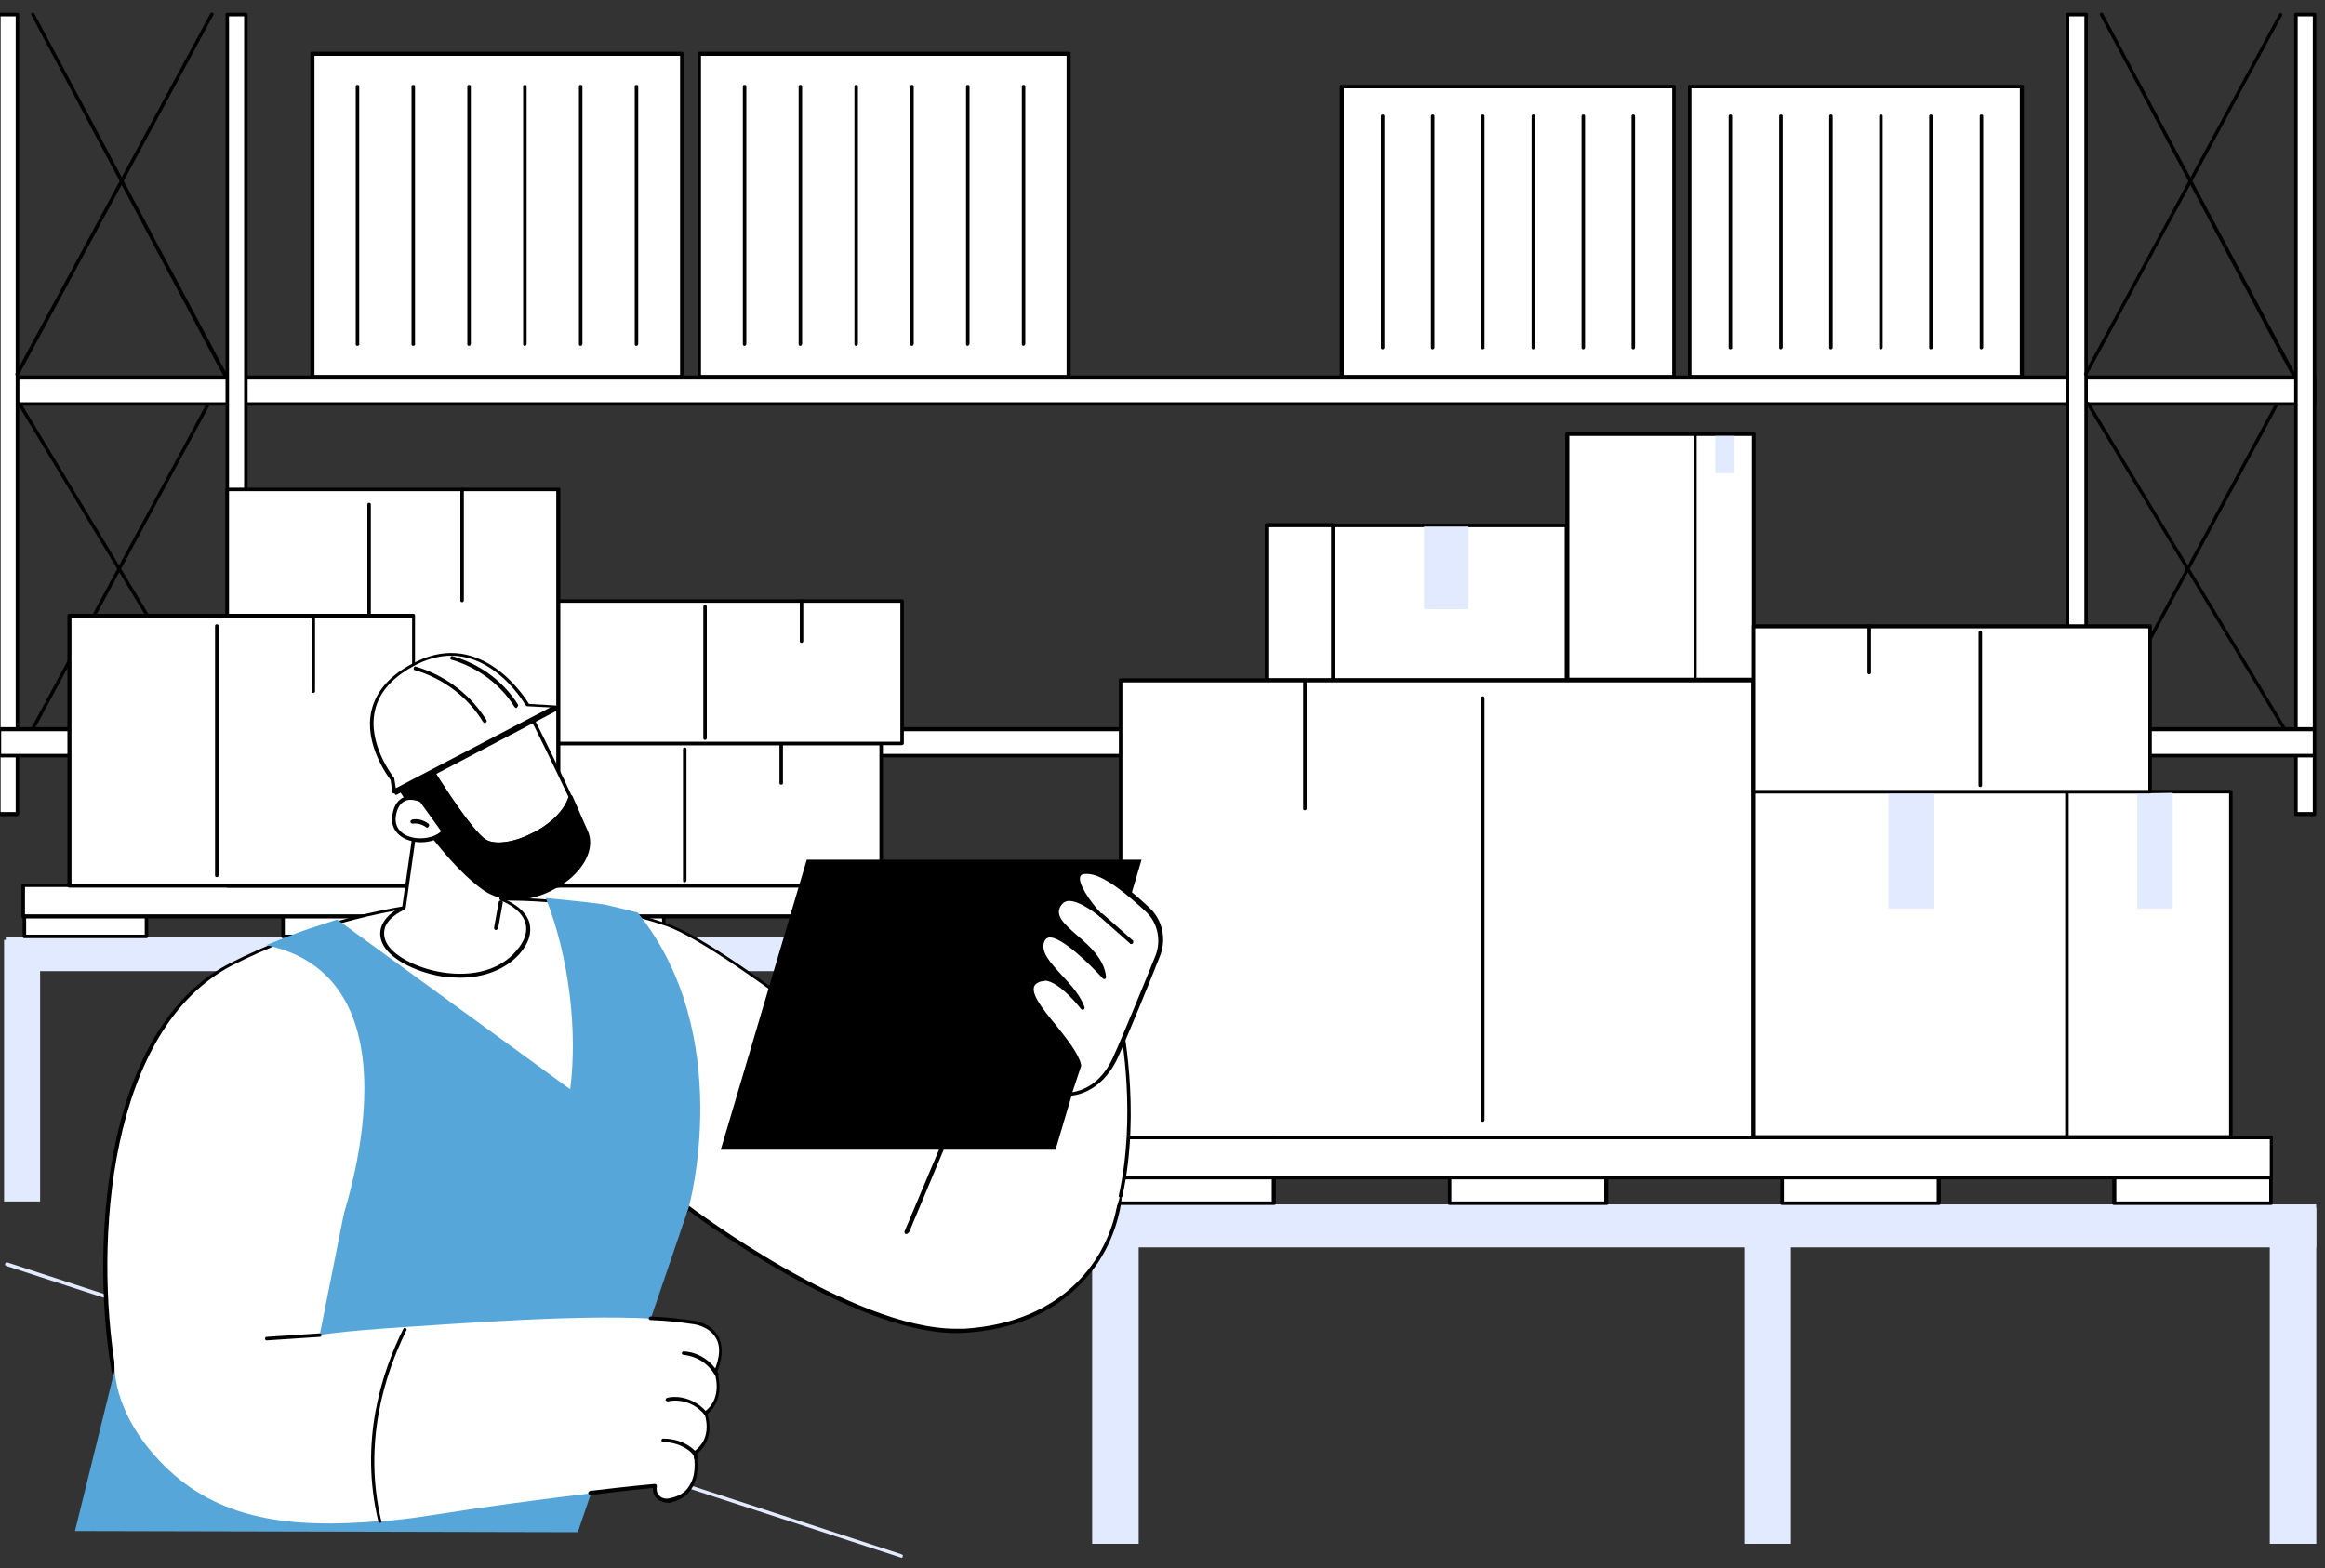 <?xml version="1.0" encoding="utf-8"?>
<!-- Generator: Adobe Illustrator 27.9.0, SVG Export Plug-In . SVG Version: 6.00 Build 0)  -->
<svg version="1.1" id="Layer_1" xmlns="http://www.w3.org/2000/svg" xmlns:xlink="http://www.w3.org/1999/xlink" x="0px" y="0px"
	 viewBox="0 0 400 269.8" style="enable-background:new 0 0 400 269.8;" xml:space="preserve">
<rect x="0" y="0" width="400" height="269.8" fill="#333333" stroke="none"/>
<style type="text/css">
	.st0{fill:#FFFFFF;}
	.st1{fill:#E2EAFF;}
	.st2{fill:#56A6DA;}
</style>
<g id="Automated_guided_cart">
	<g>
		<g>
			<g>
				
					<rect x="3" y="64.9" transform="matrix(-1 -1.224647e-16 1.224647e-16 -1 401.129 134.443)" class="st0" width="395.2" height="4.6"/>
				<path d="M398.2,69.8H3c-0.2,0-0.3-0.1-0.3-0.3v-4.6c0-0.2,0.1-0.3,0.3-0.3h395.2c0.2,0,0.3,0.1,0.3,0.3v4.6
					C398.5,69.7,398.3,69.8,398.2,69.8z M3.3,69.2h394.6v-3.9H3.3V69.2z"/>
			</g>
			<g>
				<g>
					
						<rect x="395" y="2.5" transform="matrix(-1 -1.224647e-16 1.224647e-16 -1 793.167 142.505)" class="st0" width="3.2" height="137.6"/>
					<path d="M398.2,140.4H395c-0.2,0-0.3-0.1-0.3-0.3V2.5c0-0.2,0.1-0.3,0.3-0.3h3.2c0.2,0,0.3,0.1,0.3,0.3v137.6
						C398.5,140.2,398.4,140.4,398.2,140.4z M395.3,139.7h2.6V2.8h-2.6V139.7z"/>
				</g>
				<g>
					
						<rect x="355.7" y="2.5" transform="matrix(-1 -1.224647e-16 1.224647e-16 -1 714.644 142.527)" class="st0" width="3.2" height="137.6"/>
					<path d="M358.9,140.4h-3.2c-0.2,0-0.3-0.1-0.3-0.3V2.5c0-0.2,0.1-0.3,0.3-0.3h3.2c0.2,0,0.3,0.1,0.3,0.3v137.6
						C359.2,140.2,359.1,140.4,358.9,140.4z M356,139.7h2.6V2.8H356V139.7z"/>
				</g>
				<path d="M358.9,64.6c-0.1,0-0.1,0-0.2,0c-0.2-0.1-0.2-0.3-0.1-0.4l33.5-61.8c0.1-0.2,0.3-0.2,0.4-0.1c0.2,0.1,0.2,0.3,0.1,0.4
					l-33.5,61.8C359.1,64.5,359,64.6,358.9,64.6z"/>
				<path d="M394.8,65.2c-0.1,0-0.2-0.1-0.3-0.2L361.3,2.6c-0.1-0.2,0-0.4,0.1-0.4c0.2-0.1,0.4,0,0.4,0.1l33.3,62.4
					c0.1,0.2,0,0.4-0.1,0.4C394.9,65.2,394.9,65.2,394.8,65.2z"/>
				<path d="M361.5,125.8c-0.1,0-0.1,0-0.2,0c-0.2-0.1-0.2-0.3-0.1-0.4l30.2-55.9c0.1-0.2,0.3-0.2,0.4-0.1c0.2,0.1,0.2,0.3,0.1,0.4
					l-30.2,55.9C361.7,125.8,361.6,125.8,361.5,125.8z"/>
				<path d="M393.1,125.8c-0.1,0-0.2-0.1-0.3-0.2l-33.8-56c-0.1-0.2,0-0.3,0.1-0.4c0.2-0.1,0.3,0,0.4,0.1l33.8,56
					c0.1,0.2,0,0.3-0.1,0.4C393.2,125.8,393.1,125.8,393.1,125.8z"/>
			</g>
			<g>
				<g>
					
						<rect x="39.1" y="2.5" transform="matrix(-1 -1.224647e-16 1.224647e-16 -1 81.356 142.505)" class="st0" width="3.2" height="137.6"/>
					<path d="M42.3,140.4h-3.2c-0.2,0-0.3-0.1-0.3-0.3V2.5c0-0.2,0.1-0.3,0.3-0.3h3.2c0.2,0,0.3,0.1,0.3,0.3v137.6
						C42.6,140.2,42.5,140.4,42.3,140.4z M39.4,139.7H42V2.8h-2.6V139.7z"/>
				</g>
				<g>
					
						<rect x="-0.2" y="2.5" transform="matrix(-1 -1.224647e-16 1.224647e-16 -1 2.833 142.527)" class="st0" width="3.2" height="137.6"/>
					<path d="M3,140.4h-3.2c-0.2,0-0.3-0.1-0.3-0.3V2.5c0-0.2,0.1-0.3,0.3-0.3H3c0.2,0,0.3,0.1,0.3,0.3v137.6
						C3.3,140.2,3.2,140.4,3,140.4z M0.1,139.7h2.6V2.8H0.1V139.7z"/>
				</g>
				<path d="M3,64.6c-0.1,0-0.1,0-0.2,0c-0.2-0.1-0.2-0.3-0.1-0.4L36.2,2.3c0.1-0.2,0.3-0.2,0.4-0.1c0.2,0.1,0.2,0.3,0.1,0.4
					L3.3,64.4C3.2,64.5,3.1,64.6,3,64.6z"/>
				<path d="M38.9,65.2c-0.1,0-0.2-0.1-0.3-0.2L5.4,2.6c-0.1-0.2,0-0.4,0.1-0.4c0.2-0.1,0.4,0,0.4,0.1l33.3,62.4
					c0.1,0.2,0,0.4-0.1,0.4C39,65.2,39,65.2,38.9,65.2z"/>
				<path d="M5.6,125.8c-0.1,0-0.1,0-0.2,0c-0.2-0.1-0.2-0.3-0.1-0.4l30.2-55.9c0.1-0.2,0.3-0.2,0.4-0.1c0.2,0.1,0.2,0.3,0.1,0.4
					L5.8,125.7C5.8,125.8,5.7,125.8,5.6,125.8z"/>
				<path d="M37.2,125.8c-0.1,0-0.2-0.1-0.3-0.2l-33.8-56c-0.1-0.2,0-0.3,0.1-0.4c0.2-0.1,0.3,0,0.4,0.1l33.8,56
					c0.1,0.2,0,0.3-0.1,0.4C37.3,125.8,37.2,125.8,37.2,125.8z"/>
			</g>
			<g>
				
					<rect x="-0.2" y="125.4" transform="matrix(-1 -1.224647e-16 1.224647e-16 -1 398.009 255.398)" class="st0" width="398.3" height="4.6"/>
				<path d="M398.2,130.3H-0.2c-0.2,0-0.3-0.1-0.3-0.3v-4.6c0-0.2,0.1-0.3,0.3-0.3h398.3c0.2,0,0.3,0.1,0.3,0.3v4.6
					C398.5,130.2,398.3,130.3,398.2,130.3z M0.2,129.7h397.7v-3.9H0.2V129.7z"/>
			</g>
		</g>
		<g>
			<g>
				<g>
					<rect x="120.3" y="9.2" class="st0" width="63.6" height="55.6"/>
					<path d="M183.9,65.1h-63.6c-0.2,0-0.3-0.1-0.3-0.3V9.2c0-0.2,0.1-0.3,0.3-0.3h63.6c0.2,0,0.3,0.1,0.3,0.3v55.6
						C184.2,65,184.1,65.1,183.9,65.1z M120.6,64.5h62.9V9.6h-62.9V64.5z"/>
				</g>
				<g>
					<path d="M128.1,59.5c-0.2,0-0.3-0.1-0.3-0.3V14.9c0-0.2,0.1-0.3,0.3-0.3c0.2,0,0.3,0.1,0.3,0.3v44.2
						C128.4,59.3,128.3,59.5,128.1,59.5z"/>
					<path d="M137.7,59.5c-0.2,0-0.3-0.1-0.3-0.3V14.9c0-0.2,0.1-0.3,0.3-0.3c0.2,0,0.3,0.1,0.3,0.3v44.2
						C138,59.3,137.9,59.5,137.7,59.5z"/>
					<path d="M147.3,59.5c-0.2,0-0.3-0.1-0.3-0.3V14.9c0-0.2,0.1-0.3,0.3-0.3c0.2,0,0.3,0.1,0.3,0.3v44.2
						C147.6,59.3,147.5,59.5,147.3,59.5z"/>
					<path d="M156.9,59.5c-0.2,0-0.3-0.1-0.3-0.3V14.9c0-0.2,0.1-0.3,0.3-0.3s0.3,0.1,0.3,0.3v44.2
						C157.2,59.3,157.1,59.5,156.9,59.5z"/>
					<path d="M166.5,59.5c-0.2,0-0.3-0.1-0.3-0.3V14.9c0-0.2,0.1-0.3,0.3-0.3c0.2,0,0.3,0.1,0.3,0.3v44.2
						C166.8,59.3,166.6,59.5,166.5,59.5z"/>
					<path d="M176.1,59.5c-0.2,0-0.3-0.1-0.3-0.3V14.9c0-0.2,0.1-0.3,0.3-0.3c0.2,0,0.3,0.1,0.3,0.3v44.2
						C176.4,59.3,176.2,59.5,176.1,59.5z"/>
				</g>
			</g>
			<g>
				<g>
					<rect x="53.7" y="9.2" class="st0" width="63.6" height="55.6"/>
					<path d="M117.3,65.1H53.7c-0.2,0-0.3-0.1-0.3-0.3V9.2c0-0.2,0.1-0.3,0.3-0.3h63.6c0.2,0,0.3,0.1,0.3,0.3v55.6
						C117.6,65,117.5,65.1,117.3,65.1z M54.1,64.5H117V9.6H54.1V64.5z"/>
				</g>
				<g>
					<path d="M61.5,59.5c-0.2,0-0.3-0.1-0.3-0.3V14.9c0-0.2,0.1-0.3,0.3-0.3c0.2,0,0.3,0.1,0.3,0.3v44.2
						C61.9,59.3,61.7,59.5,61.5,59.5z"/>
					<path d="M71.1,59.5c-0.2,0-0.3-0.1-0.3-0.3V14.9c0-0.2,0.1-0.3,0.3-0.3c0.2,0,0.3,0.1,0.3,0.3v44.2
						C71.5,59.3,71.3,59.5,71.1,59.5z"/>
					<path d="M80.7,59.5c-0.2,0-0.3-0.1-0.3-0.3V14.9c0-0.2,0.1-0.3,0.3-0.3c0.2,0,0.3,0.1,0.3,0.3v44.2
						C81,59.3,80.9,59.5,80.7,59.5z"/>
					<path d="M90.3,59.5c-0.2,0-0.3-0.1-0.3-0.3V14.9c0-0.2,0.1-0.3,0.3-0.3c0.2,0,0.3,0.1,0.3,0.3v44.2
						C90.6,59.3,90.5,59.5,90.3,59.5z"/>
					<path d="M99.9,59.5c-0.2,0-0.3-0.1-0.3-0.3V14.9c0-0.2,0.1-0.3,0.3-0.3c0.2,0,0.3,0.1,0.3,0.3v44.2
						C100.2,59.3,100.1,59.5,99.9,59.5z"/>
					<path d="M109.5,59.5c-0.2,0-0.3-0.1-0.3-0.3V14.9c0-0.2,0.1-0.3,0.3-0.3c0.2,0,0.3,0.1,0.3,0.3v44.2
						C109.8,59.3,109.7,59.5,109.5,59.5z"/>
				</g>
			</g>
			<g>
				<g>
					<rect x="290.7" y="14.9" class="st0" width="57.2" height="50"/>
					<path d="M347.9,65.2h-57.2c-0.2,0-0.3-0.1-0.3-0.3v-50c0-0.2,0.1-0.3,0.3-0.3h57.2c0.2,0,0.3,0.1,0.3,0.3v50
						C348.2,65,348.1,65.2,347.9,65.2z M291,64.5h56.5V15.2H291V64.5z"/>
				</g>
				<g>
					<path d="M297.7,60.1c-0.2,0-0.3-0.1-0.3-0.3V20c0-0.2,0.1-0.3,0.3-0.3c0.2,0,0.3,0.1,0.3,0.3v39.8
						C298.1,59.9,297.9,60.1,297.7,60.1z"/>
					<path d="M306.4,60.1c-0.2,0-0.3-0.1-0.3-0.3V20c0-0.2,0.1-0.3,0.3-0.3c0.2,0,0.3,0.1,0.3,0.3v39.8
						C306.7,59.9,306.5,60.1,306.4,60.1z"/>
					<path d="M315,60.1c-0.2,0-0.3-0.1-0.3-0.3V20c0-0.2,0.1-0.3,0.3-0.3s0.3,0.1,0.3,0.3v39.8C315.3,59.9,315.2,60.1,315,60.1z"/>
					<path d="M323.6,60.1c-0.2,0-0.3-0.1-0.3-0.3V20c0-0.2,0.1-0.3,0.3-0.3s0.3,0.1,0.3,0.3v39.8C323.9,59.9,323.8,60.1,323.6,60.1z
						"/>
					<path d="M332.2,60.1c-0.2,0-0.3-0.1-0.3-0.3V20c0-0.2,0.1-0.3,0.3-0.3c0.2,0,0.3,0.1,0.3,0.3v39.8
						C332.6,59.9,332.4,60.1,332.2,60.1z"/>
					<path d="M340.9,60.1c-0.2,0-0.3-0.1-0.3-0.3V20c0-0.2,0.1-0.3,0.3-0.3c0.2,0,0.3,0.1,0.3,0.3v39.8
						C341.2,59.9,341,60.1,340.9,60.1z"/>
				</g>
			</g>
			<g>
				<g>
					<rect x="230.9" y="14.9" class="st0" width="57.2" height="50"/>
					<path d="M288,65.2h-57.2c-0.2,0-0.3-0.1-0.3-0.3v-50c0-0.2,0.1-0.3,0.3-0.3H288c0.2,0,0.3,0.1,0.3,0.3v50
						C288.4,65,288.2,65.2,288,65.2z M231.2,64.5h56.5V15.2h-56.5V64.5z"/>
				</g>
				<g>
					<path d="M237.9,60.1c-0.2,0-0.3-0.1-0.3-0.3V20c0-0.2,0.1-0.3,0.3-0.3c0.2,0,0.3,0.1,0.3,0.3v39.8
						C238.2,59.9,238.1,60.1,237.9,60.1z"/>
					<path d="M246.5,60.1c-0.2,0-0.3-0.1-0.3-0.3V20c0-0.2,0.1-0.3,0.3-0.3s0.3,0.1,0.3,0.3v39.8C246.8,59.9,246.7,60.1,246.5,60.1z
						"/>
					<path d="M255.1,60.1c-0.2,0-0.3-0.1-0.3-0.3V20c0-0.2,0.1-0.3,0.3-0.3c0.2,0,0.3,0.1,0.3,0.3v39.8
						C255.5,59.9,255.3,60.1,255.1,60.1z"/>
					<path d="M263.8,60.1c-0.2,0-0.3-0.1-0.3-0.3V20c0-0.2,0.1-0.3,0.3-0.3c0.2,0,0.3,0.1,0.3,0.3v39.8
						C264.1,59.9,263.9,60.1,263.8,60.1z"/>
					<path d="M272.4,60.1c-0.2,0-0.3-0.1-0.3-0.3V20c0-0.2,0.1-0.3,0.3-0.3s0.3,0.1,0.3,0.3v39.8C272.7,59.9,272.6,60.1,272.4,60.1z
						"/>
					<path d="M281,60.1c-0.2,0-0.3-0.1-0.3-0.3V20c0-0.2,0.1-0.3,0.3-0.3s0.3,0.1,0.3,0.3v39.8C281.3,59.9,281.2,60.1,281,60.1z"/>
				</g>
			</g>
		</g>
	</g>
	<g>
		<g>
			<g>
				<rect x="158.5" y="161.7" class="st1" width="6.2" height="45"/>
				<rect x="88.2" y="161.7" class="st1" width="6.2" height="45"/>
				
					<rect x="80" y="82.2" transform="matrix(-1.836970e-16 1 -1 -1.836970e-16 247.001 81.278)" class="st1" width="5.8" height="163.8"/>
				<rect x="0.7" y="161.7" class="st1" width="6.2" height="45"/>
			</g>
			<g>
				<g>
					<g>
						
							<rect x="137.8" y="152.3" transform="matrix(-1 -1.224647e-16 1.224647e-16 -1 296.528 313.355)" class="st0" width="21" height="8.8"/>
						<path d="M158.8,161.4h-21c-0.2,0-0.3-0.1-0.3-0.3v-8.8c0-0.2,0.1-0.3,0.3-0.3h21c0.2,0,0.3,0.1,0.3,0.3v8.8
							C159.1,161.3,158.9,161.4,158.8,161.4z M138.1,160.8h20.4v-8.2h-20.4V160.8z"/>
					</g>
					<g>
						
							<rect x="4.1" y="152.3" transform="matrix(-1 -1.224647e-16 1.224647e-16 -1 29.294 313.355)" class="st0" width="21" height="8.8"/>
						<path d="M25.2,161.4h-21c-0.2,0-0.3-0.1-0.3-0.3v-8.8c0-0.2,0.1-0.3,0.3-0.3h21c0.2,0,0.3,0.1,0.3,0.3v8.8
							C25.5,161.3,25.3,161.4,25.2,161.4z M4.5,160.8h20.4v-8.2H4.5V160.8z"/>
					</g>
					<g>
						
							<rect x="93.2" y="152.3" transform="matrix(-1 -1.224647e-16 1.224647e-16 -1 207.45 313.355)" class="st0" width="21" height="8.8"/>
						<path d="M114.2,161.4h-21c-0.2,0-0.3-0.1-0.3-0.3v-8.8c0-0.2,0.1-0.3,0.3-0.3h21c0.2,0,0.3,0.1,0.3,0.3v8.8
							C114.6,161.3,114.4,161.4,114.2,161.4z M93.5,160.8h20.4v-8.2H93.5V160.8z"/>
					</g>
					<g>
						
							<rect x="48.7" y="152.3" transform="matrix(-1 -1.224647e-16 1.224647e-16 -1 118.372 313.355)" class="st0" width="21" height="8.8"/>
						<path d="M69.7,161.4h-21c-0.2,0-0.3-0.1-0.3-0.3v-8.8c0-0.2,0.1-0.3,0.3-0.3h21c0.2,0,0.3,0.1,0.3,0.3v8.8
							C70,161.3,69.9,161.4,69.7,161.4z M49,160.8h20.4v-8.2H49V160.8z"/>
					</g>
					<g>
						
							<rect x="4" y="152.3" transform="matrix(-1 -1.224647e-16 1.224647e-16 -1 162.763 309.924)" class="st0" width="154.8" height="5.4"/>
						<path d="M158.8,158H4c-0.2,0-0.3-0.1-0.3-0.3v-5.4c0-0.2,0.1-0.3,0.3-0.3h154.8c0.2,0,0.3,0.1,0.3,0.3v5.4
							C159.1,157.8,158.9,158,158.8,158z M4.3,157.3h154.1v-4.7H4.3V157.3z"/>
					</g>
				</g>
				<g>
					<g>
						<g>
							<rect x="92.4" y="127.9" class="st0" width="59.2" height="24.5"/>
							<path d="M151.6,152.7H92.4c-0.2,0-0.3-0.1-0.3-0.3v-24.5c0-0.2,0.1-0.3,0.3-0.3h59.2c0.2,0,0.3,0.1,0.3,0.3v24.5
								C151.9,152.6,151.8,152.7,151.6,152.7z M92.7,152.1h58.6v-23.9H92.7V152.1z"/>
						</g>
						<path d="M117.8,151.8c-0.2,0-0.3-0.1-0.3-0.3v-22.6c0-0.2,0.1-0.3,0.3-0.3c0.2,0,0.3,0.1,0.3,0.3v22.6
							C118.1,151.6,117.9,151.8,117.8,151.8z"/>
						<path d="M134.4,135c-0.2,0-0.3-0.1-0.3-0.3v-6.9c0-0.2,0.1-0.3,0.3-0.3c0.2,0,0.3,0.1,0.3,0.3v6.9
							C134.7,134.9,134.6,135,134.4,135z"/>
					</g>
					<g>
						<g>
							<rect x="96" y="103.4" class="st0" width="59.2" height="24.5"/>
							<path d="M155.1,128.2H96c-0.2,0-0.3-0.1-0.3-0.3v-24.5c0-0.2,0.1-0.3,0.3-0.3h59.2c0.2,0,0.3,0.1,0.3,0.3v24.5
								C155.5,128.1,155.3,128.2,155.1,128.2z M96.3,127.6h58.6v-23.9H96.3V127.6z"/>
						</g>
						<path d="M121.3,127.3c-0.2,0-0.3-0.1-0.3-0.3v-22.6c0-0.2,0.1-0.3,0.3-0.3c0.2,0,0.3,0.1,0.3,0.3V127
							C121.6,127.1,121.5,127.3,121.3,127.3z"/>
						<path d="M137.9,110.6c-0.2,0-0.3-0.1-0.3-0.3v-6.9c0-0.2,0.1-0.3,0.3-0.3c0.2,0,0.3,0.1,0.3,0.3v6.9
							C138.2,110.4,138.1,110.6,137.9,110.6z"/>
					</g>
					<g>
						<g>
							<rect x="39.1" y="84.2" class="st0" width="57" height="68.2"/>
							<path d="M96.1,152.7h-57c-0.2,0-0.3-0.1-0.3-0.3V84.2c0-0.2,0.1-0.3,0.3-0.3h57c0.2,0,0.3,0.1,0.3,0.3v68.2
								C96.4,152.6,96.2,152.7,96.1,152.7z M39.4,152.1h56.3V84.5H39.4V152.1z"/>
						</g>
						<path d="M63.5,150.1c-0.2,0-0.3-0.1-0.3-0.3v-63c0-0.2,0.1-0.3,0.3-0.3c0.2,0,0.3,0.1,0.3,0.3v63
							C63.8,149.9,63.7,150.1,63.5,150.1z"/>
						<path d="M79.5,103.6c-0.2,0-0.3-0.1-0.3-0.3V84.2c0-0.2,0.1-0.3,0.3-0.3c0.2,0,0.3,0.1,0.3,0.3v19.1
							C79.8,103.4,79.7,103.6,79.5,103.6z"/>
					</g>
					<g>
						<g>
							<rect x="11.9" y="105.9" class="st0" width="59.2" height="46.5"/>
							<path d="M71.1,152.7H11.9c-0.2,0-0.3-0.1-0.3-0.3v-46.5c0-0.2,0.1-0.3,0.3-0.3h59.2c0.2,0,0.3,0.1,0.3,0.3v46.5
								C71.5,152.6,71.3,152.7,71.1,152.7z M12.3,152.1h58.6v-45.8H12.3V152.1z"/>
						</g>
						<path d="M37.3,150.9c-0.2,0-0.3-0.1-0.3-0.3v-42.9c0-0.2,0.1-0.3,0.3-0.3s0.3,0.1,0.3,0.3v42.9
							C37.6,150.8,37.5,150.9,37.3,150.9z"/>
						<path d="M53.9,119.2c-0.2,0-0.3-0.1-0.3-0.3v-13c0-0.2,0.1-0.3,0.3-0.3c0.2,0,0.3,0.1,0.3,0.3v13
							C54.2,119.1,54.1,119.2,53.9,119.2z"/>
					</g>
				</g>
			</g>
		</g>
	</g>
	<g>
		<g>
			<g>
				<rect x="390.5" y="207.8" class="st1" width="8" height="57.8"/>
				<rect x="300.1" y="207.8" class="st1" width="8" height="57.8"/>
				
					<rect x="289.6" y="105.7" transform="matrix(-1.836970e-16 1 -1 -1.836970e-16 504.184 -82.398)" class="st1" width="7.4" height="210.3"/>
				<rect x="187.9" y="207.8" class="st1" width="8" height="57.8"/>
			</g>
			<g>
				<g>
					<g>
						<g>
							<g>
								<polygon class="st0" points="219.9,117 269.6,117 269.6,90.3 219.9,90.3 								"/>
								<path d="M269.6,117.3h-49.8c-0.2,0-0.3-0.1-0.3-0.3c0-0.2,0.1-0.3,0.3-0.3h49.4v-26h-49.5c-0.2,0-0.3-0.1-0.3-0.3
									c0-0.2,0.1-0.3,0.3-0.3h49.8c0.2,0,0.3,0.1,0.3,0.3V117C270,117.2,269.8,117.3,269.6,117.3z"/>
							</g>
						</g>
						<polygon class="st1" points="252.6,90.6 252.6,104.8 245,104.8 245,90.6 						"/>
						<g>
							<g>
								
									<rect x="217.9" y="90.3" transform="matrix(-1 -1.224647e-16 1.224647e-16 -1 447.15 207.347)" class="st0" width="11.4" height="26.7"/>
								<path d="M229.3,117.3h-11.4c-0.2,0-0.3-0.1-0.3-0.3V90.3c0-0.2,0.1-0.3,0.3-0.3h11.4c0.2,0,0.3,0.1,0.3,0.3V117
									C229.6,117.2,229.5,117.3,229.3,117.3z M218.2,116.7H229v-26h-10.8V116.7z"/>
							</g>
						</g>
					</g>
					<g>
						<g>
							<g>
								<rect x="301" y="136.2" class="st0" width="61.9" height="59.5"/>
								<path d="M362.9,196H301c-0.2,0-0.3-0.1-0.3-0.3v-59.5c0-0.2,0.1-0.3,0.3-0.3h61.9c0.2,0,0.3,0.1,0.3,0.3v59.5
									C363.2,195.8,363.1,196,362.9,196z M301.4,195.3h61.2v-58.8h-61.2V195.3z"/>
							</g>
						</g>
						<g>
							<g>
								<rect x="355.6" y="136.2" class="st0" width="28.2" height="59.5"/>
								<path d="M383.8,196h-28.2c-0.2,0-0.3-0.1-0.3-0.3v-59.5c0-0.2,0.1-0.3,0.3-0.3h28.2c0.2,0,0.3,0.1,0.3,0.3v59.5
									C384.1,195.8,384,196,383.8,196z M355.9,195.3h27.6v-58.8h-27.6V195.3z"/>
							</g>
						</g>
						<polygon class="st1" points="324.9,136.5 324.9,156.3 332.8,156.3 332.8,136.4 						"/>
						<polygon class="st1" points="367.7,136.5 367.7,156.3 373.8,156.3 373.8,136.4 						"/>
					</g>
					<g>
						<g>
							<path class="st0" d="M301.7,74.7h-25.2v42.2h25.2C301.7,116.9,301.7,74,301.7,74.7z"/>
							<path d="M301.7,117.2h-25.2c-0.2,0-0.3-0.1-0.3-0.3V74.7c0-0.2,0.1-0.3,0.3-0.3h25.1c0,0,0,0,0.1,0c0,0,0,0,0,0
								c0.2,0,0.3,0.1,0.3,0.3h0c0,0,0,0,0,0.1c0,0.1,0,0.2,0,0.4l0,41.8c0,0.1,0,0.2-0.1,0.2C301.9,117.2,301.8,117.2,301.7,117.2z
								 M276.8,116.6h24.6c0-3.7,0-37.9,0-41.6h-24.6V116.6z"/>
						</g>
						<g>
							<path class="st0" d="M301.7,74.7h-25.2v42.2h25.2C301.7,116.9,301.7,74,301.7,74.7z"/>
							<path d="M301.7,117.2h-25.2c-0.2,0-0.3-0.1-0.3-0.3V74.7c0-0.2,0.1-0.3,0.3-0.3h25.1c0,0,0,0,0.1,0c0,0,0,0,0,0
								c0.2,0,0.3,0.1,0.3,0.3h0c0,0,0,0,0,0.1c0,0.1,0,0.2,0,0.4l0,41.8c0,0.1,0,0.2-0.1,0.2C301.9,117.2,301.8,117.2,301.7,117.2z
								 M276.8,116.6h24.6c0-3.7,0-37.9,0-41.6h-24.6V116.6z"/>
						</g>
						<g>
							<path class="st0" d="M291.6,74.7h-22v42.2h22C291.6,116.9,291.6,74,291.6,74.7z"/>
							<path d="M291.6,117.2h-22c-0.2,0-0.3-0.1-0.3-0.3V74.7c0-0.2,0.1-0.3,0.3-0.3h21.9c0,0,0,0,0.1,0c0,0,0,0,0,0
								c0.2,0,0.3,0.1,0.3,0.3h0c0,0,0,0,0,0.1c0,0.1,0,0.2,0,0.4l0,41.8c0,0.1,0,0.2-0.1,0.2C291.8,117.2,291.7,117.2,291.6,117.2z
								 M270,116.6h21.4c0-3.7,0-37.9,0-41.6H270V116.6z"/>
						</g>
						<polygon class="st1" points="298.3,75 298.3,81.4 295.1,81.4 295.1,75 						"/>
					</g>
					<g>
						<g>
							
								<rect x="192.8" y="117" transform="matrix(-1 -1.224647e-16 1.224647e-16 -1 494.444 312.738)" class="st0" width="108.9" height="78.7"/>
							<path d="M301.6,196H192.8c-0.2,0-0.3-0.1-0.3-0.3V117c0-0.2,0.1-0.3,0.3-0.3h108.9c0.2,0,0.3,0.1,0.3,0.3v78.7
								C302,195.9,301.8,196,301.6,196z M193.1,195.4h108.2v-78H193.1V195.4z"/>
						</g>
						<path d="M255.1,193c-0.2,0-0.3-0.1-0.3-0.3v-72.6c0-0.2,0.1-0.3,0.3-0.3c0.2,0,0.3,0.1,0.3,0.3v72.6
							C255.4,192.9,255.2,193,255.1,193z"/>
						<path d="M224.5,139.4c-0.2,0-0.3-0.1-0.3-0.3v-22c0-0.2,0.1-0.3,0.3-0.3c0.2,0,0.3,0.1,0.3,0.3v22
							C224.8,139.2,224.7,139.4,224.5,139.4z"/>
					</g>
					<g>
						<g>
							
								<rect x="301.7" y="107.7" transform="matrix(-1 -1.224647e-16 1.224647e-16 -1 671.632 243.937)" class="st0" width="68.2" height="28.5"/>
							<path d="M369.9,136.5h-68.2c-0.2,0-0.3-0.1-0.3-0.3v-28.5c0-0.2,0.1-0.3,0.3-0.3h68.2c0.2,0,0.3,0.1,0.3,0.3v28.5
								C370.2,136.4,370.1,136.5,369.9,136.5z M302,135.9h67.6v-27.8H302V135.9z"/>
						</g>
						<path d="M340.7,135.4c-0.2,0-0.3-0.1-0.3-0.3v-26.3c0-0.2,0.1-0.3,0.3-0.3c0.2,0,0.3,0.1,0.3,0.3v26.3
							C341,135.3,340.9,135.4,340.7,135.4z"/>
						<path d="M321.6,116c-0.2,0-0.3-0.1-0.3-0.3v-8c0-0.2,0.1-0.3,0.3-0.3c0.2,0,0.3,0.1,0.3,0.3v8
							C321.9,115.9,321.8,116,321.6,116z"/>
					</g>
				</g>
				<g>
					<g>
						
							<rect x="363.8" y="195.7" transform="matrix(-1 -1.224647e-16 1.224647e-16 -1 754.518 402.626)" class="st0" width="27" height="11.3"/>
						<path d="M390.7,207.3h-27c-0.2,0-0.3-0.1-0.3-0.3v-11.3c0-0.2,0.1-0.3,0.3-0.3h27c0.2,0,0.3,0.1,0.3,0.3V207
							C391.1,207.2,390.9,207.3,390.7,207.3z M364.1,206.7h26.3V196h-26.3V206.7z"/>
					</g>
					<g>
						
							<rect x="192.2" y="195.7" transform="matrix(-1 -1.224647e-16 1.224647e-16 -1 411.427 402.626)" class="st0" width="27" height="11.3"/>
						<path d="M219.2,207.3h-27c-0.2,0-0.3-0.1-0.3-0.3v-11.3c0-0.2,0.1-0.3,0.3-0.3h27c0.2,0,0.3,0.1,0.3,0.3V207
							C219.5,207.2,219.4,207.3,219.2,207.3z M192.5,206.7h26.3V196h-26.3V206.7z"/>
					</g>
					<g>
						
							<rect x="306.6" y="195.7" transform="matrix(-1 -1.224647e-16 1.224647e-16 -1 640.154 402.626)" class="st0" width="27" height="11.3"/>
						<path d="M333.6,207.3h-27c-0.2,0-0.3-0.1-0.3-0.3v-11.3c0-0.2,0.1-0.3,0.3-0.3h27c0.2,0,0.3,0.1,0.3,0.3V207
							C333.9,207.2,333.7,207.3,333.6,207.3z M306.9,206.7h26.3V196h-26.3V206.7z"/>
					</g>
					<g>
						
							<rect x="249.4" y="195.7" transform="matrix(-1 -1.224647e-16 1.224647e-16 -1 525.79 402.626)" class="st0" width="27" height="11.3"/>
						<path d="M276.4,207.3h-27c-0.2,0-0.3-0.1-0.3-0.3v-11.3c0-0.2,0.1-0.3,0.3-0.3h27c0.2,0,0.3,0.1,0.3,0.3V207
							C276.7,207.2,276.6,207.3,276.4,207.3z M249.7,206.7h26.3V196h-26.3V206.7z"/>
					</g>
					<g>
						
							<rect x="192" y="195.7" transform="matrix(-1 -1.224647e-16 1.224647e-16 -1 582.782 398.222)" class="st0" width="198.7" height="6.9"/>
						<path d="M390.7,202.9H192c-0.2,0-0.3-0.1-0.3-0.3v-6.9c0-0.2,0.1-0.3,0.3-0.3h198.7c0.2,0,0.3,0.1,0.3,0.3v6.9
							C391.1,202.7,390.9,202.9,390.7,202.9z M192.4,202.3h198.1V196H192.4V202.3z"/>
					</g>
				</g>
			</g>
		</g>
	</g>
	<g>
		<g>
			<path class="st0" d="M1.2,217.4l153.8,50.2L1.2,217.4z"/>
			<path class="st1" d="M155.1,268C155,268,155,268,155.1,268L1.1,217.8c-0.2-0.1-0.3-0.2-0.2-0.4c0.1-0.2,0.2-0.3,0.4-0.2
				l153.8,50.2c0.2,0.1,0.3,0.2,0.2,0.4C155.3,267.9,155.2,268,155.1,268z"/>
		</g>
		<g>
			<path class="st0" d="M167.8,188.6l22.1,5.8L167.8,188.6z"/>
			<path class="st1" d="M189.9,194.7C189.9,194.7,189.8,194.7,189.9,194.7l-22.1-5.8c-0.2,0-0.3-0.2-0.2-0.4c0-0.2,0.2-0.3,0.4-0.2
				l22.1,5.8c0.2,0,0.3,0.2,0.2,0.4C190.2,194.6,190,194.7,189.9,194.7z"/>
		</g>
	</g>
</g>
<g>
	<g>
		<g>
			<g>
				<path class="st0" d="M165.9,195.9c0,0-39.8-33-51.2-36.8c-23.5-8-52.3-4.7-74.7,6.7c-22.5,11.4-23.8,49.5-20.4,70l4.8,14.8
					l70.8-15.7l23.3-27.2c0,0,29.2,22.3,47.5,21.1c18.2-1.2,25.3-13.4,26.7-22.2C194.3,195.9,165.9,195.9,165.9,195.9z"/>
				<path d="M24.3,251c-0.1,0-0.3-0.1-0.3-0.2l-4.8-14.8c0,0,0,0,0,0c-2.1-12.4-1.9-26.8,0.5-38.6c3.2-15.8,10.1-26.8,20.1-31.8
					c23.5-11.9,52.2-14.5,75-6.7c11.2,3.8,48.6,34.7,51.2,36.8c1.8,0,20.2,0.3,25.5,6.5c1.2,1.4,1.6,3,1.4,4.7
					c-0.5,3.1-2,9-7.1,14.1c-4.9,5-11.6,7.8-19.9,8.3c-17.3,1.1-44.6-18.9-47.4-21l-23.1,27c0,0.1-0.1,0.1-0.2,0.1L24.3,251
					C24.4,251,24.4,251,24.3,251z M19.9,235.7l4.7,14.5L95,234.6l23.2-27.1c0.1-0.1,0.3-0.1,0.4,0c0.3,0.2,27.9,21.1,45.9,21.1
					c0.5,0,0.9,0,1.4,0c17.1-1.1,24.9-12,26.4-21.9c0.2-1.5-0.2-3-1.2-4.2c-5.3-6.2-25-6.3-25.2-6.3c-0.1,0-0.1,0-0.2-0.1
					c-0.4-0.3-39.9-33-51.1-36.8c-22.6-7.7-51.1-5.1-74.5,6.7C18.6,177,16.2,213.7,19.9,235.7z"/>
			</g>
		</g>
		<path class="st2" d="M58.1,212c0,0,16.2-43.4-12.3-49.4c0,0,4.2-1.7,5.6-2.2c1.6-0.6,6.6-2.2,6.6-2.2l40.1,29.2
			c1.3-10.1-0.2-22.8-4.2-32.9c0,0,7.5,0.7,10,1.1c1.5,0.3,5.8,1.4,5.8,1.4c17,21.1,8.8,50.7,8.8,50.7l-19.1,55.9l-86.5-0.2
			l7.7-31.2L58.1,212z"/>
		<path class="st0" d="M55,229.7c0,0,2.5-0.6,14.8-1.4c-3.3,6.6-7.9,19.3-4.5,33.4c-15.4,1.3-27.7-0.2-37.1-9.6
			c-9.3-9.3-8.5-17.6-8.5-18.2c-0.5-5.6,39.7-26.3,39.7-26.3L55,229.7z"/>
		<g>
			<path class="st0" d="M69.8,228.3c17.7-1.2,38.7-2.6,49.4-0.7c0,0,7.1,0.7,3.9,8.4c0,0,1.7,4.6-1.7,7.2c0,0,1.7,4.3-1.9,6.8
				c0,0,1.8,7.1-4.5,8.2c-1.5,0.3-2.7-1.1-2.4-2.5c0,0-19,1.9-38.5,5c-3,0.5-6,0.8-8.8,1.1C62,247.5,66.6,234.9,69.8,228.3z"/>
			<path d="M114.7,258.5c-0.6,0-1.3-0.3-1.7-0.7c-0.5-0.5-0.7-1.1-0.7-1.8c-1.2,0.1-5.2,0.5-10.7,1.2c-0.2,0-0.3-0.1-0.4-0.3
				c0-0.2,0.1-0.3,0.3-0.4c6.6-0.8,11-1.2,11.1-1.2c0.1,0,0.2,0,0.3,0.1c0.1,0.1,0.1,0.2,0.1,0.3c-0.1,0.6,0,1.2,0.4,1.6
				c0.4,0.4,1,0.6,1.6,0.5c1.7-0.3,2.9-1,3.6-2.2c1.5-2.3,0.7-5.6,0.7-5.6c0-0.1,0-0.3,0.1-0.3c3.4-2.4,1.8-6.4,1.8-6.5
				c-0.1-0.1,0-0.3,0.1-0.4c3.2-2.4,1.6-6.7,1.6-6.8c0-0.1,0-0.2,0-0.2c1-2.4,1.1-4.3,0.2-5.7c-1.2-2-3.8-2.3-3.9-2.3
				c-2-0.3-4.4-0.6-7.3-0.7c-0.2,0-0.3-0.2-0.3-0.3c0-0.2,0.2-0.3,0.3-0.3c2.9,0.1,5.3,0.4,7.3,0.7c0.1,0,3,0.3,4.3,2.6
				c0.9,1.6,0.9,3.6-0.1,6.2c0.2,0.8,1.3,4.8-1.7,7.3c0.3,0.9,1.2,4.5-1.9,6.9c0.2,0.8,0.6,3.7-0.8,5.9c-0.8,1.3-2.2,2.1-4,2.5
				C114.9,258.5,114.8,258.5,114.7,258.5z"/>
			<path d="M65.4,262c-0.1,0-0.3-0.1-0.3-0.2c-3.3-13.7,0.5-25.6,4.3-33.2c0.1-0.2,0.3-0.2,0.4-0.1c0.2,0.1,0.2,0.3,0.1,0.4
				c-3.7,7.5-7.5,19.3-4.3,32.8C65.7,261.8,65.6,262,65.4,262C65.4,262,65.4,262,65.4,262z"/>
			<path d="M123.3,236.8c-0.1,0-0.2-0.1-0.3-0.2c-1.1-2-3.2-3.3-5.4-3.5c-0.2,0-0.3-0.2-0.3-0.3c0-0.2,0.2-0.3,0.3-0.3
				c2.5,0.1,4.8,1.6,6,3.8c0.1,0.2,0,0.4-0.1,0.4C123.4,236.8,123.3,236.8,123.3,236.8z"/>
			<path d="M121.5,243.5c-0.1,0-0.2,0-0.3-0.1c-1.5-1.9-4-2.8-6.3-2.3c-0.2,0-0.3-0.1-0.4-0.2c0-0.2,0.1-0.3,0.2-0.4
				c2.5-0.6,5.3,0.5,6.9,2.5c0.1,0.1,0.1,0.3-0.1,0.4C121.6,243.5,121.6,243.5,121.5,243.5z"/>
			<path d="M119.7,251.1c-0.2,0-0.3-0.1-0.3-0.3c0-0.4-0.3-0.8-0.8-1.2c-1.3-1-2.9-1.5-4.5-1.5c-0.2,0-0.3-0.1-0.3-0.3
				c0-0.2,0.1-0.3,0.3-0.3c1.8,0,3.5,0.5,4.9,1.6c0.7,0.5,1,1.1,1,1.6C120,250.9,119.9,251.1,119.7,251.1
				C119.7,251.1,119.7,251.1,119.7,251.1z"/>
		</g>
		<g>
			<path d="M45.9,230.6c-0.2,0-0.3-0.1-0.3-0.3c0-0.2,0.1-0.3,0.3-0.3l9.1-0.6c0.2,0,0.3,0.1,0.3,0.3c0,0.2-0.1,0.3-0.3,0.3
				L45.9,230.6C45.9,230.6,45.9,230.6,45.9,230.6z"/>
		</g>
		<g>
			<path class="st0" d="M192.6,175.4c0,0,3.4,15.3,0.1,30.3c-3.4,15.1-28.8,9.2-32.6-2.7l8.1-20.2L192.6,175.4z"/>
			<path d="M155.9,212.3c0,0-0.1,0-0.1,0c-0.2-0.1-0.2-0.3-0.2-0.4l12.3-29.2c0-0.1,0.1-0.2,0.2-0.2l24.4-7.4c0.1,0,0.2,0,0.3,0
				c0.1,0,0.1,0.1,0.2,0.2c0,0.2,3.4,15.5,0.1,30.5c0,0.2-0.2,0.3-0.4,0.2c-0.2,0-0.3-0.2-0.2-0.4c3-13.6,0.5-27.5,0-29.9l-23.9,7.2
				l-12.2,29.1C156.2,212.2,156.1,212.3,155.9,212.3z"/>
			<g>
				<polygon points="124,197.8 181.6,197.8 196.4,147.9 138.8,147.9 				"/>
				<g>
					<g>
						<path class="st0" d="M185.8,183.2l-1.7,4.9c0,0,5,0,7.8-6.2c1.9-4.1,5.2-12.4,7.3-17.5c1.1-2.7,0.4-5.8-1.7-7.8
							c-2.9-2.7-7-6.2-9.7-6.6c-4.6-0.7-1,4.6,1.6,7.5c0,0-5.3-4.6-7.1-2c-2.8,3.9,7.2,6.6,7.7,12.7c0,0-9-10-10.5-6.3
							c-1.5,3.5,5.4,7.1,6.9,11.7c0,0-5.4-7.2-8.2-4.5C175.4,171.6,184.9,178.9,185.8,183.2z"/>
						<path d="M184.1,188.5c-0.1,0-0.2,0-0.3-0.1c-0.1-0.1-0.1-0.2,0-0.3l1.6-4.9c-0.4-1.8-2.3-4.2-4.2-6.5
							c-2.6-3.2-5.1-6.3-3.4-7.9c0.5-0.5,1.2-0.7,2-0.7c1.6,0.1,3.4,1.6,4.8,3c-0.7-1-1.5-1.9-2.4-2.8c-2.1-2.3-4-4.4-3.1-6.6
							c0.2-0.5,0.6-0.9,1.2-1c2.4-0.4,7.3,4.4,9.2,6.4c-0.6-2.3-2.7-4.1-4.6-5.8c-2.3-2-4.4-3.9-2.8-6.1c0.4-0.5,0.9-0.8,1.6-0.9
							c1.2-0.1,2.7,0.6,3.9,1.3c-1.3-1.7-2.8-4.1-2.1-5.4c0.3-0.6,1.2-0.9,2.4-0.7c2.8,0.4,6.9,3.9,9.9,6.7c2.2,2.1,2.9,5.3,1.8,8.2
							c-1.9,4.8-5.4,13.4-7.3,17.6C189.3,188.4,184.3,188.5,184.1,188.5C184.1,188.5,184.1,188.5,184.1,188.5z M179.5,168.8
							c-0.5,0-0.9,0.2-1.3,0.5c-1.3,1.2,1.1,4.2,3.5,7.1c1.9,2.4,3.9,4.9,4.3,6.8c0,0.1,0,0.1,0,0.2l-1.5,4.5c1.3-0.2,4.8-1.1,7-6
							c1.9-4.2,5.4-12.8,7.3-17.5c1-2.6,0.4-5.6-1.6-7.5c-2.9-2.7-6.9-6.1-9.6-6.5c-0.7-0.1-1.5-0.1-1.7,0.3c-0.6,1,1.4,4.2,3.7,6.6
							c0.1,0.1,0.1,0.3,0,0.4c-0.1,0.1-0.3,0.1-0.4,0c0,0-3.4-2.9-5.5-2.7c-0.5,0.1-0.8,0.3-1.1,0.7c-1.2,1.7,0.3,3.1,2.7,5.2
							c2.2,1.9,4.7,4.1,5,7.2c0,0.1-0.1,0.3-0.2,0.3c-0.1,0.1-0.3,0-0.4-0.1c-1.9-2.1-7.2-7.4-9.3-7c-0.3,0.1-0.5,0.2-0.7,0.6
							c-0.8,1.8,1,3.7,3,5.9c1.6,1.7,3.2,3.5,3.9,5.5c0,0.1,0,0.3-0.2,0.4c-0.1,0.1-0.3,0-0.4-0.1c0,0-3.6-4.7-6.2-4.9
							C179.7,168.8,179.6,168.8,179.5,168.8z"/>
					</g>
					<path d="M194.6,162.4c-0.1,0-0.2,0-0.2-0.1l-5.2-4.6c-0.1-0.1-0.1-0.3,0-0.5c0.1-0.1,0.3-0.1,0.5,0l5.2,4.6
						c0.1,0.1,0.1,0.3,0,0.5C194.8,162.4,194.7,162.4,194.6,162.4z"/>
				</g>
			</g>
		</g>
	</g>
	<g>
		<g>
			<g>
				<path class="st0" d="M88.1,143l-1.8,11.6c0,0,8.2,2.8,2.8,9.2c-6.4,7.5-20.9,3-22.9-1.8c-1.6-3.9,3.4-5.9,3.4-5.9l3.7-26.1
					L88.1,143z"/>
				<path d="M79.2,168.2c-1,0-2-0.1-3.1-0.2c-4.9-0.8-9.2-3.2-10.3-5.7c-0.5-1.1-0.5-2.1-0.1-3.1c0.8-1.9,2.8-2.9,3.5-3.2l3.7-25.9
					c0-0.1,0.1-0.2,0.2-0.3c0.1,0,0.2,0,0.3,0.1l14.9,13c0.1,0.1,0.1,0.2,0.1,0.3l-1.8,11.4c0.9,0.4,3.8,1.7,4.5,4.2
					c0.4,1.7-0.1,3.5-1.8,5.4C87,166.7,83.4,168.2,79.2,168.2z M73.4,130.7l-3.6,25.5c0,0.1-0.1,0.2-0.2,0.3c0,0-2.5,1-3.3,2.9
					c-0.3,0.8-0.3,1.7,0.1,2.6c1,2.3,5.2,4.6,9.8,5.3c5.3,0.8,9.9-0.5,12.6-3.7c1.5-1.7,2-3.3,1.6-4.8c-0.7-2.6-4.3-3.9-4.3-3.9
					c-0.1-0.1-0.2-0.2-0.2-0.4l1.8-11.4L73.4,130.7z"/>
			</g>
			<path d="M85.3,160C85.3,160,85.3,160,85.3,160c-0.2,0-0.3-0.2-0.3-0.4l0.8-4.4c0-0.2,0.2-0.3,0.4-0.3c0.2,0,0.3,0.2,0.3,0.4
				l-0.8,4.4C85.6,159.9,85.4,160,85.3,160z"/>
		</g>
		<g>
			<g>
				<g>
					<path class="st0" d="M83.7,144.9c3.5,1.5,12.6-2.1,14.4-7.8c-2.9-6.3-7-14.3-7-14.3l-17.4,8.9C75.8,135.1,81.4,144,83.7,144.9z
						"/>
					<path d="M85.7,145.6c-0.8,0-1.5-0.1-2.1-0.4c-2.2-0.9-7.3-8.8-10.2-13.4c0-0.1-0.1-0.2,0-0.3c0-0.1,0.1-0.2,0.2-0.2l17.4-8.9
						c0.1,0,0.2,0,0.2,0c0.1,0,0.1,0.1,0.2,0.2c0,0.1,4.1,8.1,7,14.4c0,0.1,0,0.2,0,0.2c-0.9,2.7-3.4,5.3-7,6.9
						C89.4,145.1,87.3,145.6,85.7,145.6z M74.2,131.8c4.6,7.4,8.2,12.2,9.7,12.8c1.6,0.7,4.5,0.3,7.3-1.1c3.3-1.5,5.8-3.9,6.6-6.4
						c-2.6-5.5-6-12.5-6.8-13.9L74.2,131.8z"/>
				</g>
				<g>
					<path d="M100.6,143.1c-0.6-1.3-1.4-3.5-2.5-6c-1.8,5.7-10.8,9.3-14.4,7.8c-2.3-1-7.9-9.8-10-13.2l-5.5,2.8
						c0,0,7.2,12.7,15.1,18.3C90.8,158.2,103.5,149.4,100.6,143.1z"/>
					<path d="M88.7,154.8c-1.9,0-3.9-0.5-5.6-1.7c-7.8-5.6-15.1-18.3-15.2-18.4c0-0.1-0.1-0.2,0-0.3c0-0.1,0.1-0.2,0.2-0.2l5.5-2.8
						c0.1-0.1,0.3,0,0.4,0.1c4.7,7.6,8.4,12.5,9.9,13.1c1.6,0.7,4.5,0.3,7.3-1.1c3.4-1.6,5.9-4,6.7-6.5c0-0.1,0.2-0.2,0.3-0.2
						c0.1,0,0.3,0.1,0.3,0.2c0.7,1.5,1.3,3,1.8,4.1c0.3,0.7,0.6,1.3,0.8,1.8c1.2,2.6-0.1,5.9-3.3,8.5
						C95.2,153.4,91.9,154.8,88.7,154.8z M68.7,134.6c1.1,1.9,7.8,12.9,14.8,17.9c4.1,2.9,10,1.4,13.7-1.6c2.3-1.9,4.4-4.9,3.2-7.7
						c-0.2-0.5-0.5-1.1-0.8-1.8c-0.4-1-0.9-2.1-1.4-3.4c-1.1,2.5-3.5,4.7-6.7,6.2c-3,1.4-6.1,1.8-7.8,1.1c-2.2-0.9-7.2-8.5-10-13.1
						L68.7,134.6z"/>
				</g>
			</g>
			<g>
				<g>
					<path class="st0" d="M72.6,137.7c0,0-4.2-2.1-4.8,2.6c-0.6,4.7,6.4,5.3,8.5,2.7L72.6,137.7z"/>
					<path d="M72.4,144.9c-0.9,0-1.7-0.2-2.5-0.5c-1.8-0.8-2.7-2.3-2.4-4.1c0.2-1.5,0.8-2.5,1.7-3c1.6-0.8,3.5,0.1,3.6,0.2
						c0,0,0.1,0.1,0.1,0.1l3.7,5.3c0.1,0.1,0.1,0.3,0,0.4C75.8,144.3,74.1,144.9,72.4,144.9z M70.6,137.6c-0.4,0-0.8,0.1-1.1,0.3
						c-0.7,0.4-1.2,1.2-1.4,2.5c-0.3,2.1,1.2,3.1,2,3.4c1.9,0.8,4.6,0.4,5.8-0.8l-3.6-5C72.2,137.9,71.4,137.6,70.6,137.6z"/>
				</g>
				<path d="M73.5,142.4c-0.1,0-0.1,0-0.2-0.1c-0.7-0.5-1.5-0.7-2.3-0.6c-0.2,0-0.3-0.1-0.4-0.3c0-0.2,0.1-0.3,0.3-0.4
					c1-0.2,2,0.1,2.8,0.7c0.1,0.1,0.2,0.3,0.1,0.4C73.7,142.3,73.6,142.4,73.5,142.4z"/>
			</g>
			<g>
				<g>
					<path class="st0" d="M90.6,121.2c0,0-7.3-13-18.9-7.3c-14.6,7.2-4.3,20-4.3,20l0.4,2.2l28-14.7L90.6,121.2z"/>
					<path d="M67.8,136.5c0,0-0.1,0-0.1,0c-0.1,0-0.2-0.1-0.2-0.2l-0.3-2.1c-0.5-0.7-4.6-6.2-3.3-11.9c0.8-3.5,3.4-6.4,7.8-8.5
						c11-5.4,18.4,5.8,19.3,7.3l5,0.3c0.1,0,0.3,0.1,0.3,0.3c0,0.1,0,0.3-0.2,0.4l-28,14.7C67.9,136.5,67.8,136.5,67.8,136.5z
						 M77.6,112.8c-1.9,0-3.8,0.5-5.7,1.4c-4.2,2.1-6.7,4.8-7.4,8.1c-1.3,5.7,3.2,11.4,3.2,11.4c0,0,0.1,0.1,0.1,0.1l0.3,1.8
						l26.6-13.9l-4-0.2c-0.1,0-0.2-0.1-0.3-0.2c0,0-1.8-3.2-5.1-5.7C82.8,113.7,80.2,112.8,77.6,112.8z"/>
				</g>
				<path d="M83.4,124.4c-0.1,0-0.2-0.1-0.3-0.2c-2.6-4.3-6.9-7.5-11.7-8.9c-0.2,0-0.3-0.2-0.2-0.4c0-0.2,0.2-0.3,0.4-0.2
					c4.7,1.4,9,4.5,11.7,8.6c0,0,0.1,0.1,0.1,0.1l0.3,0.5c0.1,0.2,0,0.3-0.1,0.4C83.5,124.4,83.4,124.4,83.4,124.4z"/>
				<path d="M88.8,121.8c-0.1,0-0.2-0.1-0.3-0.2c-2.4-3.9-6.4-6.8-10.8-8.1c-0.2,0-0.3-0.2-0.2-0.4c0-0.2,0.2-0.3,0.4-0.2
					c4.6,1.3,8.7,4.3,11.2,8.3c0.1,0.2,0,0.3-0.1,0.4C88.9,121.8,88.9,121.8,88.8,121.8z"/>
			</g>
		</g>
	</g>
</g>
</svg>
